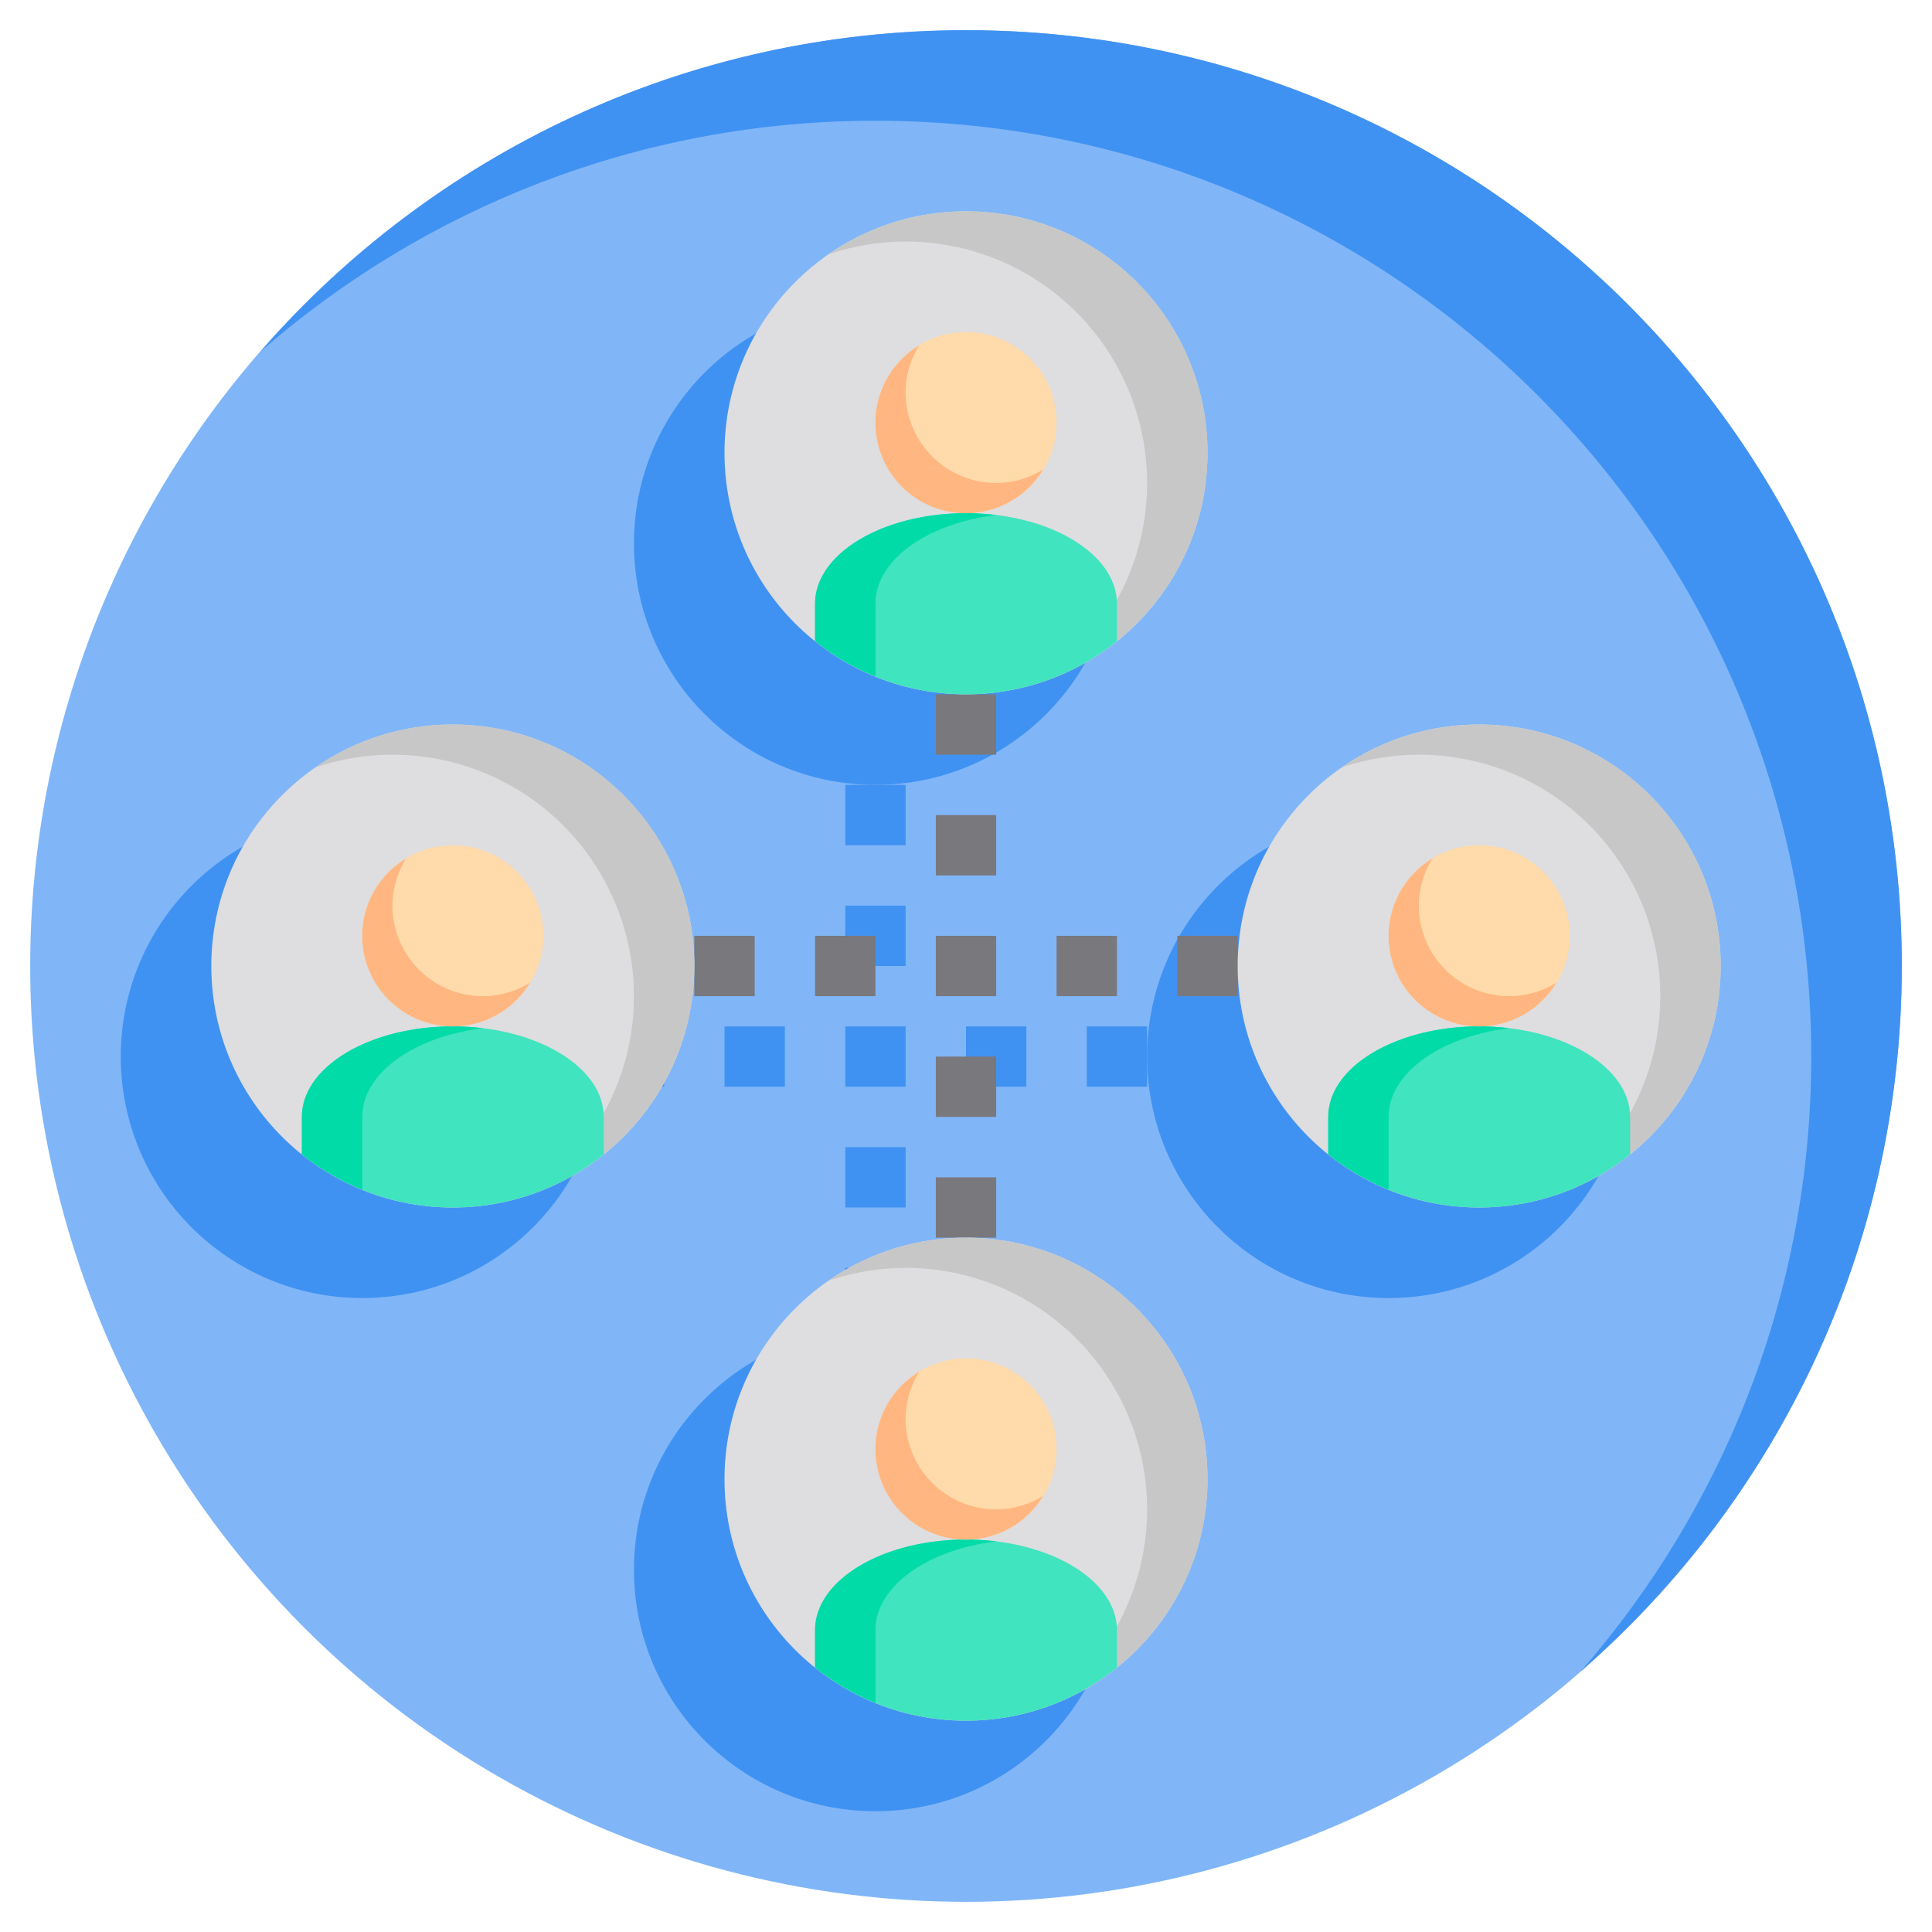 <?xml version="1.0" encoding="UTF-8"?> <svg xmlns="http://www.w3.org/2000/svg" xmlns:xlink="http://www.w3.org/1999/xlink" xmlns:svgjs="http://svgjs.com/svgjs" version="1.1" width="512" height="512" x="0" y="0" viewBox="0 0 64 64" style="enable-background:new 0 0 512 512" xml:space="preserve" class=""><g><circle cx="32" cy="32" r="31" fill="#80b6f7" data-original="#80b6f7" class=""></circle><path fill="#4092f2" d="M32 1C22.676 1 14.32 5.122 8.637 11.637 14.084 6.885 21.203 4 29 4c17.121 0 31 13.879 31 31 0 7.797-2.885 14.915-7.637 20.363C58.878 49.68 63 41.324 63 32 63 14.879 49.121 1 32 1z" data-original="#4092f2" class=""></path><path fill="#4092f2" d="M28 30h2v2h-2zM28 26h2v2h-2zM28 38h2v2h-2zM28 42h2v2h-2zM20 34h2v2h-2zM24 34h2v2h-2zM28 34h2v2h-2zM32 34h2v2h-2zM36 34h2v2h-2z" data-original="#4092f2" class=""></path><circle cx="29" cy="18" r="8" fill="#4092f2" data-original="#4092f2" class=""></circle><circle cx="12" cy="35" r="8" fill="#4092f2" data-original="#4092f2" class=""></circle><circle cx="46" cy="35" r="8" fill="#4092f2" data-original="#4092f2" class=""></circle><circle cx="29" cy="52" r="8" fill="#4092f2" data-original="#4092f2" class=""></circle><g fill="#79787d"><path d="M31 27h2v2h-2zM31 23h2v2h-2zM31 35h2v2h-2zM31 39h2v2h-2zM23 31h2v2h-2zM27 31h2v2h-2zM31 31h2v2h-2zM35 31h2v2h-2zM39 31h2v2h-2z" fill="#79787d" data-original="#79787d"></path></g><circle cx="32" cy="15" r="8" fill="#dedddf" data-original="#dedddf" class=""></circle><path fill="#c7c7c7" d="M32 7a7.96 7.96 0 0 0-4.546 1.421A7.977 7.977 0 0 1 30 8a8 8 0 0 1 8 8 7.989 7.989 0 0 1-3.454 6.579C37.714 21.515 40 18.527 40 15a8 8 0 0 0-8-8z" data-original="#c7c7c7" class=""></path><path fill="#40e4be" d="M32 17c-2.761 0-5 1.343-5 3v1.24c1.37 1.099 3.107 1.76 5 1.76s3.63-.661 5-1.76V20c0-1.657-2.239-3-5-3z" data-original="#40e4be" class=""></path><path fill="#00dba8" d="M29 20c0-1.451 1.718-2.661 4-2.94a8.343 8.343 0 0 0-1-.06c-2.761 0-5 1.343-5 3v1.24a8.045 8.045 0 0 0 2 1.169z" data-original="#00dba8"></path><circle cx="32" cy="14" r="3" fill="#ffdaaa" data-original="#ffdaaa"></circle><path fill="#ffb680" d="M33 16a3 3 0 0 1-3-3c0-.571.168-1.1.446-1.554A2.986 2.986 0 0 0 29 14a3 3 0 0 0 3 3 2.986 2.986 0 0 0 2.554-1.446A2.965 2.965 0 0 1 33 16z" data-original="#ffb680" class=""></path><circle cx="15" cy="32" r="8" fill="#dedddf" data-original="#dedddf" class=""></circle><path fill="#c7c7c7" d="M15 24a7.96 7.96 0 0 0-4.546 1.421A7.977 7.977 0 0 1 13 25a8 8 0 0 1 8 8 7.989 7.989 0 0 1-3.454 6.579C20.714 38.515 23 35.527 23 32a8 8 0 0 0-8-8z" data-original="#c7c7c7" class=""></path><path fill="#40e4be" d="M15 34c-2.761 0-5 1.343-5 3v1.24c1.37 1.099 3.107 1.76 5 1.76s3.63-.661 5-1.76V37c0-1.657-2.239-3-5-3z" data-original="#40e4be" class=""></path><path fill="#00dba8" d="M12 37c0-1.451 1.718-2.661 4-2.94a8.343 8.343 0 0 0-1-.06c-2.761 0-5 1.343-5 3v1.24a8.045 8.045 0 0 0 2 1.169z" data-original="#00dba8"></path><circle cx="15" cy="31" r="3" fill="#ffdaaa" data-original="#ffdaaa"></circle><path fill="#ffb680" d="M16 33a3 3 0 0 1-3-3c0-.571.168-1.1.446-1.554A2.986 2.986 0 0 0 12 31a3 3 0 0 0 3 3 2.986 2.986 0 0 0 2.554-1.446A2.965 2.965 0 0 1 16 33z" data-original="#ffb680" class=""></path><circle cx="49" cy="32" r="8" fill="#dedddf" data-original="#dedddf" class=""></circle><path fill="#c7c7c7" d="M49 24a7.96 7.96 0 0 0-4.546 1.421A7.977 7.977 0 0 1 47 25a8 8 0 0 1 8 8 7.989 7.989 0 0 1-3.454 6.579C54.714 38.515 57 35.527 57 32a8 8 0 0 0-8-8z" data-original="#c7c7c7" class=""></path><path fill="#40e4be" d="M49 34c-2.761 0-5 1.343-5 3v1.24c1.37 1.099 3.107 1.76 5 1.76s3.63-.661 5-1.76V37c0-1.657-2.239-3-5-3z" data-original="#40e4be" class=""></path><path fill="#00dba8" d="M46 37c0-1.451 1.718-2.661 4-2.94a8.343 8.343 0 0 0-1-.06c-2.761 0-5 1.343-5 3v1.24a8.045 8.045 0 0 0 2 1.169z" data-original="#00dba8"></path><circle cx="49" cy="31" r="3" fill="#ffdaaa" data-original="#ffdaaa"></circle><path fill="#ffb680" d="M50 33a3 3 0 0 1-3-3c0-.571.168-1.1.446-1.554A2.986 2.986 0 0 0 46 31a3 3 0 0 0 3 3 2.986 2.986 0 0 0 2.554-1.446A2.965 2.965 0 0 1 50 33z" data-original="#ffb680" class=""></path><circle cx="32" cy="49" r="8" fill="#dedddf" data-original="#dedddf" class=""></circle><path fill="#c7c7c7" d="M32 41a7.96 7.96 0 0 0-4.546 1.421A7.977 7.977 0 0 1 30 42a8 8 0 0 1 8 8 7.989 7.989 0 0 1-3.454 6.579C37.714 55.515 40 52.527 40 49a8 8 0 0 0-8-8z" data-original="#c7c7c7" class=""></path><path fill="#40e4be" d="M32 51c-2.761 0-5 1.343-5 3v1.24c1.37 1.099 3.107 1.76 5 1.76s3.63-.661 5-1.76V54c0-1.657-2.239-3-5-3z" data-original="#40e4be" class=""></path><path fill="#00dba8" d="M29 54c0-1.451 1.718-2.661 4-2.94a8.343 8.343 0 0 0-1-.06c-2.761 0-5 1.343-5 3v1.24a8.045 8.045 0 0 0 2 1.169z" data-original="#00dba8"></path><circle cx="32" cy="48" r="3" fill="#ffdaaa" data-original="#ffdaaa"></circle><path fill="#ffb680" d="M33 50a3 3 0 0 1-3-3c0-.571.168-1.1.446-1.554A2.986 2.986 0 0 0 29 48a3 3 0 0 0 3 3 2.986 2.986 0 0 0 2.554-1.446A2.965 2.965 0 0 1 33 50z" data-original="#ffb680" class=""></path></g></svg> 